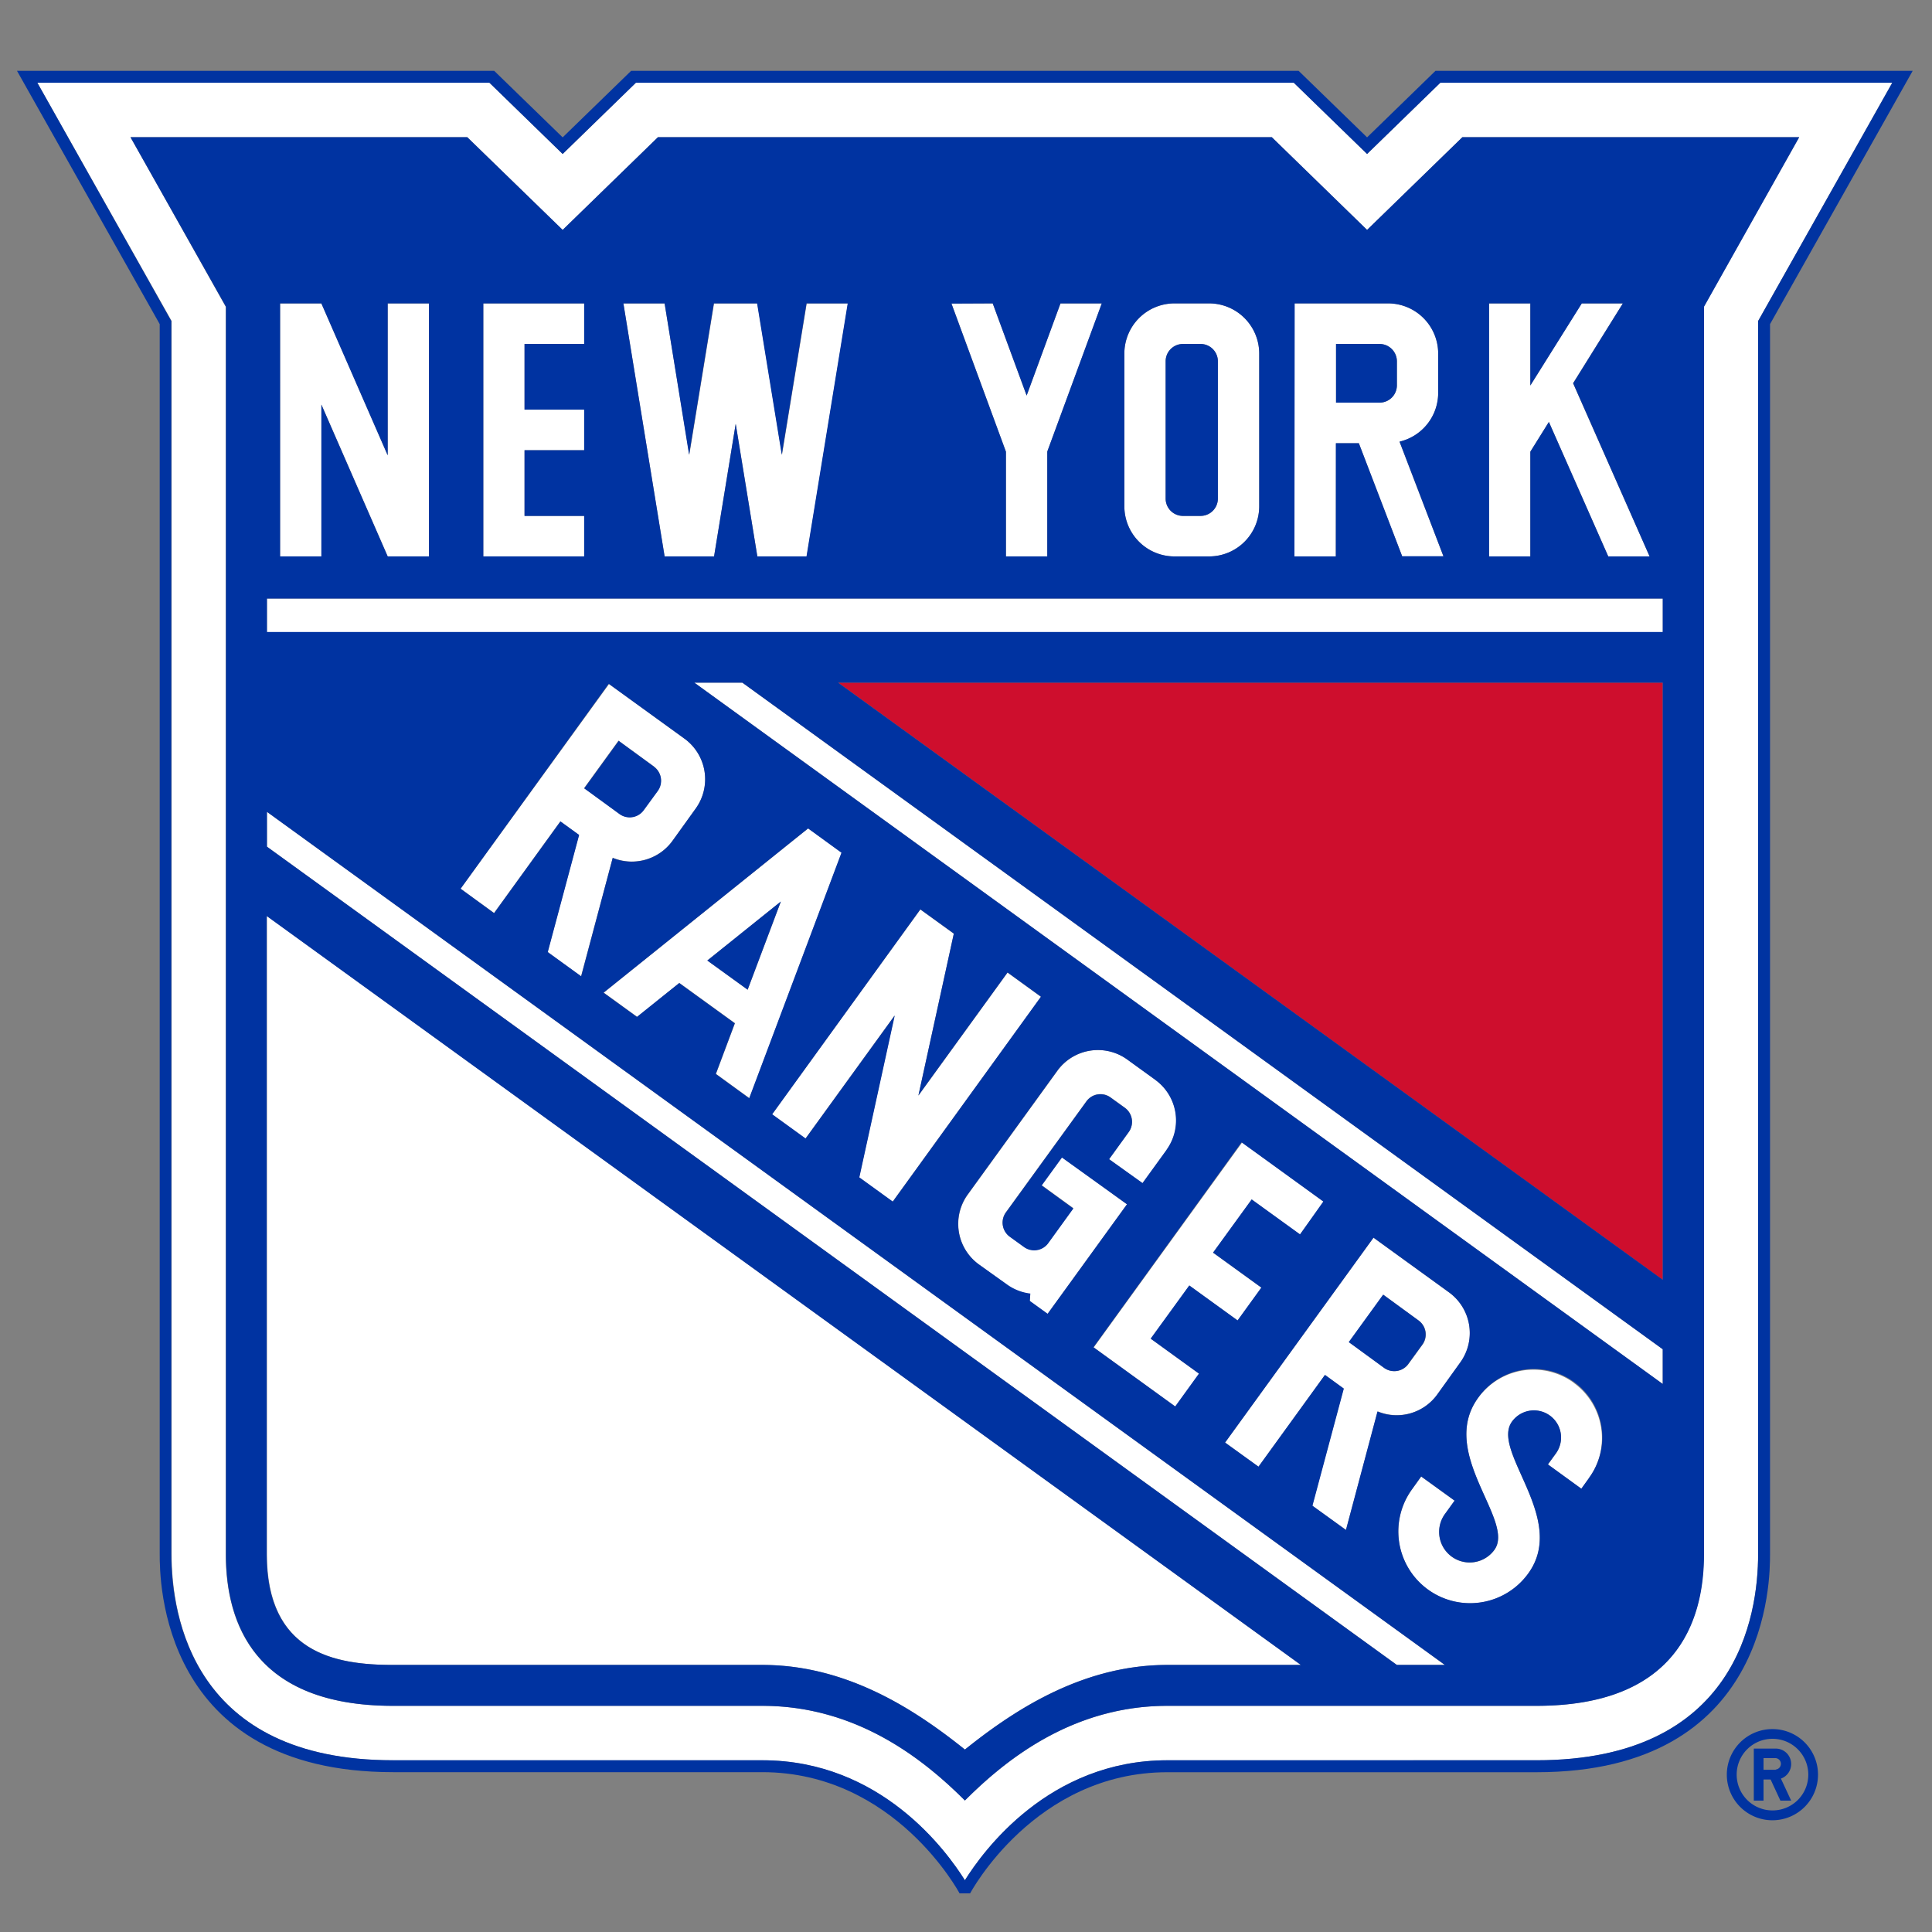 <svg xmlns="http://www.w3.org/2000/svg" viewBox="0 0 300 300"><rect x="0" y="0" width="300" height="300" fill="#808080" stroke="none"/><defs><style>.cls-1{fill:none;}.cls-2{fill:#fff;}.cls-3{fill:#ce0e2d;}.cls-4{fill:#0033a1;}</style></defs><title>new-york-rangers</title><g id="Layer_2" data-name="Layer 2"><g id="Layer_20" data-name="Layer 20"><rect class="cls-1" width="300" height="300"/><path class="cls-2" d="M223.65,12.85,212.28,23.91,200.9,12.85H98.74L87.37,23.91,76,12.85H5.8l20.85,37V241.34c0,9.62,3.35,32,34.39,32h57.34c18.41,0,28.64,14.15,31.45,18.63,2.8-4.48,13-18.63,31.43-18.63H238.6c31,0,34.4-22.37,34.4-32V49.85l20.83-37Zm40.9,34.78V241.34c0,10.74-4.5,23.54-26,23.54H181.26c-14.56,0-24.94,8.19-31.43,14.7-6.51-6.51-16.88-14.7-31.45-14.7H61c-21.45,0-25.95-12.8-25.95-23.54V47.63L20.26,21.3h52.3L87.37,35.7l14.8-14.4h95.31l14.8,14.4,14.81-14.4h52.29Z"/><rect class="cls-2" x="41.45" y="92.94" width="216.75" height="5.23"/><path class="cls-2" d="M41.45,241.34c0,15.24,10.47,17.19,19.59,17.19h57.34c13.05,0,23.61,6.85,31.45,13.14,7.83-6.29,18.38-13.14,31.43-13.14H202L41.45,142.24Z"/><polygon class="cls-2" points="41.45 131.47 216.9 258.53 224.36 258.53 41.45 126.06 41.45 131.47"/><polygon class="cls-2" points="107.81 106 258.19 214.91 258.19 209.51 115.27 106 107.81 106"/><polygon class="cls-2" points="169.83 209.23 182.52 218.42 186.21 213.32 178.71 207.89 184.69 199.63 192.19 205.06 195.88 199.96 188.38 194.53 194.36 186.27 201.86 191.7 205.56 186.6 192.87 177.41 169.83 209.23"/><path class="cls-2" d="M106.31,114.72l-11.74-8.5L71.52,138l5.2,3.76L87,127.55l2.9,2.1-4.87,18.19,5.19,3.76,4.93-18.41a7.8,7.8,0,0,0,9.27-2.63l3.6-5a7.8,7.8,0,0,0-1.74-10.87m-4.16,8.08-2.19,3a2.69,2.69,0,0,1-3.75.6l-5.48-4,5.34-7.37,5.48,4a2.7,2.7,0,0,1,.6,3.75"/><path class="cls-2" d="M209,237.57l4.93-18.42a7.77,7.77,0,0,0,9.27-2.63l3.59-5A7.8,7.8,0,0,0,225,200.68l-11.73-8.49L190.23,224l5.19,3.76,10.32-14.25,2.89,2.1-4.87,18.19Zm5.81-36.52,5.48,4a2.68,2.68,0,0,1,.6,3.75l-2.18,3a2.71,2.71,0,0,1-3.76.61l-5.48-4Z"/><polygon class="cls-2" points="142.91 141.23 119.87 173.05 125.06 176.81 138.89 157.71 133.4 182.85 138.59 186.61 161.64 154.79 156.45 151.03 142.61 170.13 148.11 144.99 142.91 141.23"/><path class="cls-2" d="M93.75,154.13l5.19,3.76,6.56-5.26,8.63,6.25-2.95,7.87,5.19,3.77,14.33-38.13-5.19-3.77Zm22.35-.45-6.27-4.53L121.25,140Z"/><path class="cls-2" d="M179.43,167.68l-4.35-3.15a7.79,7.79,0,0,0-10.87,1.73L150.3,185.47A7.78,7.78,0,0,0,152,196.34l4.34,3.16a7.86,7.86,0,0,0,3.63,1.42l-.09,1.13,2.77,2L175,187l-10.11-7.32-3.15,4.34,4.92,3.57-3.9,5.39a2.69,2.69,0,0,1-3.75.6L156.8,192a2.7,2.7,0,0,1-.61-3.76L168.7,171a2.68,2.68,0,0,1,3.75-.6l2.22,1.6a2.7,2.7,0,0,1,.6,3.76L172.22,180l5.19,3.76,3.76-5.19a7.78,7.78,0,0,0-1.74-10.86"/><path class="cls-2" d="M244.35,214.7a10.62,10.62,0,0,0-14.83,2.37c-6.24,8.62,5.81,19.07,2.53,23.6a4.74,4.74,0,0,1-7.68-5.56l1.5-2.08-5.19-3.75-1.43,2a11.14,11.14,0,1,0,18.05,13.07c6.19-8.53-5.85-19-2.52-23.59a4.21,4.21,0,1,1,6.82,4.94l-1.24,1.71,5.19,3.77,1.17-1.63a10.6,10.6,0,0,0-2.37-14.83"/><polygon class="cls-2" points="90.71 80.11 81.45 80.11 81.45 69.91 90.71 69.91 90.71 63.61 81.45 63.61 81.45 53.41 90.71 53.41 90.71 47.12 75.04 47.12 75.04 86.4 90.71 86.4 90.71 80.11"/><path class="cls-2" d="M207.46,68.82H211l6.73,17.58h6.41l-6.82-17.8a7.78,7.78,0,0,0,6-7.57V54.9a7.79,7.79,0,0,0-7.78-7.79H201V86.4h6.42Zm0-15.41h6.77a2.7,2.7,0,0,1,2.68,2.69v3.73a2.69,2.69,0,0,1-2.68,2.69h-6.77Z"/><polygon class="cls-2" points="49.91 62.82 60.2 86.4 66.61 86.4 66.61 47.12 60.2 47.12 60.2 70.7 49.91 47.12 43.49 47.12 43.49 86.4 49.91 86.4 49.91 62.82"/><path class="cls-2" d="M182.37,86.4h5.37a7.78,7.78,0,0,0,7.79-7.78V54.9a7.79,7.79,0,0,0-7.79-7.79h-5.37a7.79,7.79,0,0,0-7.78,7.79V78.62a7.78,7.78,0,0,0,7.78,7.78M181,56.1a2.69,2.69,0,0,1,2.68-2.69h2.75a2.69,2.69,0,0,1,2.68,2.69V77.42a2.69,2.69,0,0,1-2.68,2.69h-2.75A2.69,2.69,0,0,1,181,77.42Z"/><polygon class="cls-2" points="237.63 70.14 240.51 65.52 249.73 86.4 256.15 86.4 244.26 59.51 251.99 47.12 245.58 47.12 237.63 59.86 237.63 47.12 231.22 47.12 231.22 86.4 237.63 86.4 237.63 70.14"/><polygon class="cls-2" points="156.2 86.4 162.62 86.4 162.62 70.14 171.09 47.12 164.67 47.12 159.41 61.42 154.15 47.12 147.74 47.12 156.2 70.14 156.2 86.4"/><polygon class="cls-2" points="110.88 86.4 114.24 65.81 117.6 86.4 125.27 86.4 131.67 47.12 125.27 47.12 121.43 70.62 117.6 47.12 110.88 47.12 107.04 70.62 103.2 47.12 96.8 47.12 103.2 86.4 110.88 86.4"/><polygon class="cls-3" points="130.14 106 258.19 198.74 258.19 106 130.14 106"/><path class="cls-4" d="M274.85,50.33,297,11H222.9L212.28,21.33,201.65,11H98L87.37,21.33,76.74,11H2.64L24.8,50.33v191c0,3.85,0,33.85,36.24,33.85h57.34C139,275.19,149,294,149,294h1.64s10-18.81,30.62-18.81H238.6c36.25,0,36.25-30,36.25-33.85Zm-1.85,191c0,9.62-3.35,32-34.4,32H181.26c-18.4,0-28.63,14.15-31.43,18.63-2.81-4.48-13-18.63-31.45-18.63H61c-31,0-34.4-22.37-34.4-32V49.85L5.8,12.85H76L87.37,23.91,98.74,12.85H200.9l11.38,11.06,11.37-11.06h70.18L273,49.85Z"/><path class="cls-4" d="M227.08,21.3l-14.8,14.4-14.8-14.4H102.17L87.37,35.7,72.55,21.3H20.26L35.09,47.63V241.34c0,10.74,4.51,23.54,25.95,23.54h57.34c14.57,0,24.94,8.19,31.45,14.7,6.49-6.51,16.87-14.7,31.43-14.7H238.6c21.45,0,26-12.8,26-23.54V47.63L279.38,21.3Zm4.14,25.81h6.41V59.86l8-12.75H252l-7.72,12.4L256.15,86.4h-6.42l-9.22-20.88-2.88,4.62V86.4h-6.41Zm-30.18,0h14.5a7.79,7.79,0,0,1,7.78,7.79V61a7.78,7.78,0,0,1-6,7.57l6.82,17.8h-6.41L211,68.82h-3.57V86.4H201ZM174.59,54.9a7.79,7.79,0,0,1,7.78-7.79h5.37a7.79,7.79,0,0,1,7.79,7.79V78.62a7.78,7.78,0,0,1-7.79,7.78h-5.37a7.78,7.78,0,0,1-7.78-7.78Zm-20.44-7.79,5.27,14.31,5.25-14.31h6.41l-8.46,23V86.4H156.2V70.14l-8.46-23Zm-50.95,0L107,70.62l3.84-23.51h6.72l3.83,23.51,3.84-23.51h6.4l-6.4,39.29H117.6l-3.36-20.59L110.88,86.4H103.2L96.8,47.11Zm-28.15,0H90.71v6.3H81.45v10.2h9.26v6.3H81.45v10.2h9.26V86.4H75.05Zm-31.56,0H49.9L60.2,70.7V47.11h6.41V86.4H60.2L49.9,62.82V86.4H43.49ZM181.26,258.53c-13,0-23.6,6.85-31.43,13.14-7.84-6.29-18.4-13.14-31.45-13.14H61c-9.12,0-19.59-1.95-19.59-17.19v-99.1L202,258.53Zm35.64,0L41.45,131.47v-5.41L224.36,258.53ZM156.45,151l5.19,3.76-23,31.82-5.2-3.76,5.5-25.14-13.84,19.1-5.19-3.76,23-31.82,5.2,3.76-5.5,25.14Zm49.29,62.49-10.32,14.25L190.23,224l23.05-31.82,11.73,8.5a7.8,7.8,0,0,1,1.74,10.87l-3.59,5a7.77,7.77,0,0,1-9.27,2.63L209,237.57l-5.2-3.76,4.87-18.19Zm-3.87-21.82-7.51-5.43-6,8.26,7.5,5.43-3.69,5.1-7.5-5.43-6,8.26,7.5,5.43-3.69,5.1-12.69-9.19,23-31.82,12.69,9.19Zm-20.7-13.16-3.76,5.19L172.22,180l3.05-4.21a2.7,2.7,0,0,0-.6-3.76l-2.22-1.6a2.68,2.68,0,0,0-3.75.6l-12.51,17.26a2.7,2.7,0,0,0,.61,3.76l2.21,1.6a2.7,2.7,0,0,0,3.76-.6l3.9-5.39-4.92-3.57,3.15-4.34L175,187l-12.32,17-2.77-2,.08-1.14a7.78,7.78,0,0,1-3.62-1.41L152,196.34a7.78,7.78,0,0,1-1.74-10.87l13.91-19.21a7.79,7.79,0,0,1,10.87-1.73l4.35,3.15a7.78,7.78,0,0,1,1.74,10.86m-64.8-8-5.19-3.77,2.95-7.87-8.63-6.25-6.56,5.26-5.19-3.76,31.76-25.51,5.19,3.77ZM108,125.59l-3.59,5a7.8,7.8,0,0,1-9.27,2.63L90.25,151.6l-5.19-3.76,4.87-18.19-2.9-2.1L76.72,141.8,71.52,138l23-31.82,11.74,8.5A7.79,7.79,0,0,1,108,125.59M246.72,229.53l-1.17,1.63-5.19-3.77,1.24-1.71a4.21,4.21,0,1,0-6.82-4.94c-3.33,4.6,8.71,15.06,2.52,23.59a11.14,11.14,0,1,1-18.05-13.07l1.43-2,5.19,3.75-1.5,2.08a4.74,4.74,0,0,0,7.68,5.56c3.28-4.53-8.77-15-2.53-23.6a10.62,10.62,0,1,1,17.2,12.46m11.47-14.61L107.81,106h7.46L258.19,209.51Zm0-16.18L130.14,106H258.19Zm0-100.58H41.45V92.94H258.19Z"/><path class="cls-4" d="M183.68,80.11h2.75a2.69,2.69,0,0,0,2.68-2.69V56.1a2.69,2.69,0,0,0-2.68-2.69h-2.75A2.69,2.69,0,0,0,181,56.1V77.42a2.69,2.69,0,0,0,2.68,2.69"/><polygon class="cls-4" points="116.09 153.68 121.25 139.98 109.83 149.15 116.09 153.68"/><path class="cls-4" d="M218.67,211.79l2.18-3a2.69,2.69,0,0,0-.6-3.76l-5.48-4-5.34,7.37,5.48,4a2.7,2.7,0,0,0,3.76-.6"/><path class="cls-4" d="M101.55,119.05l-5.48-4-5.35,7.37,5.49,4a2.69,2.69,0,0,0,3.75-.6l2.19-3a2.69,2.69,0,0,0-.6-3.75"/><path class="cls-4" d="M216.91,59.83V56.1a2.7,2.7,0,0,0-2.68-2.69h-6.77v9.11h6.77a2.69,2.69,0,0,0,2.68-2.69"/><path class="cls-4" d="M275.23,268.49a7.08,7.08,0,1,0,7.07,7.08,7.07,7.07,0,0,0-7.07-7.08m0,12.63a5.56,5.56,0,1,1,5.56-5.55,5.54,5.54,0,0,1-5.56,5.55"/><path class="cls-4" d="M278.13,273.92a2.39,2.39,0,0,0-2.39-2.4h-3.41v8.08h1.51v-3.28h1.1l1.52,3.28h1.67l-1.59-3.42a2.4,2.4,0,0,0,1.59-2.26m-2.39.89h-1.9V273h1.9a.89.89,0,0,1,0,1.77"/></g></g></svg>